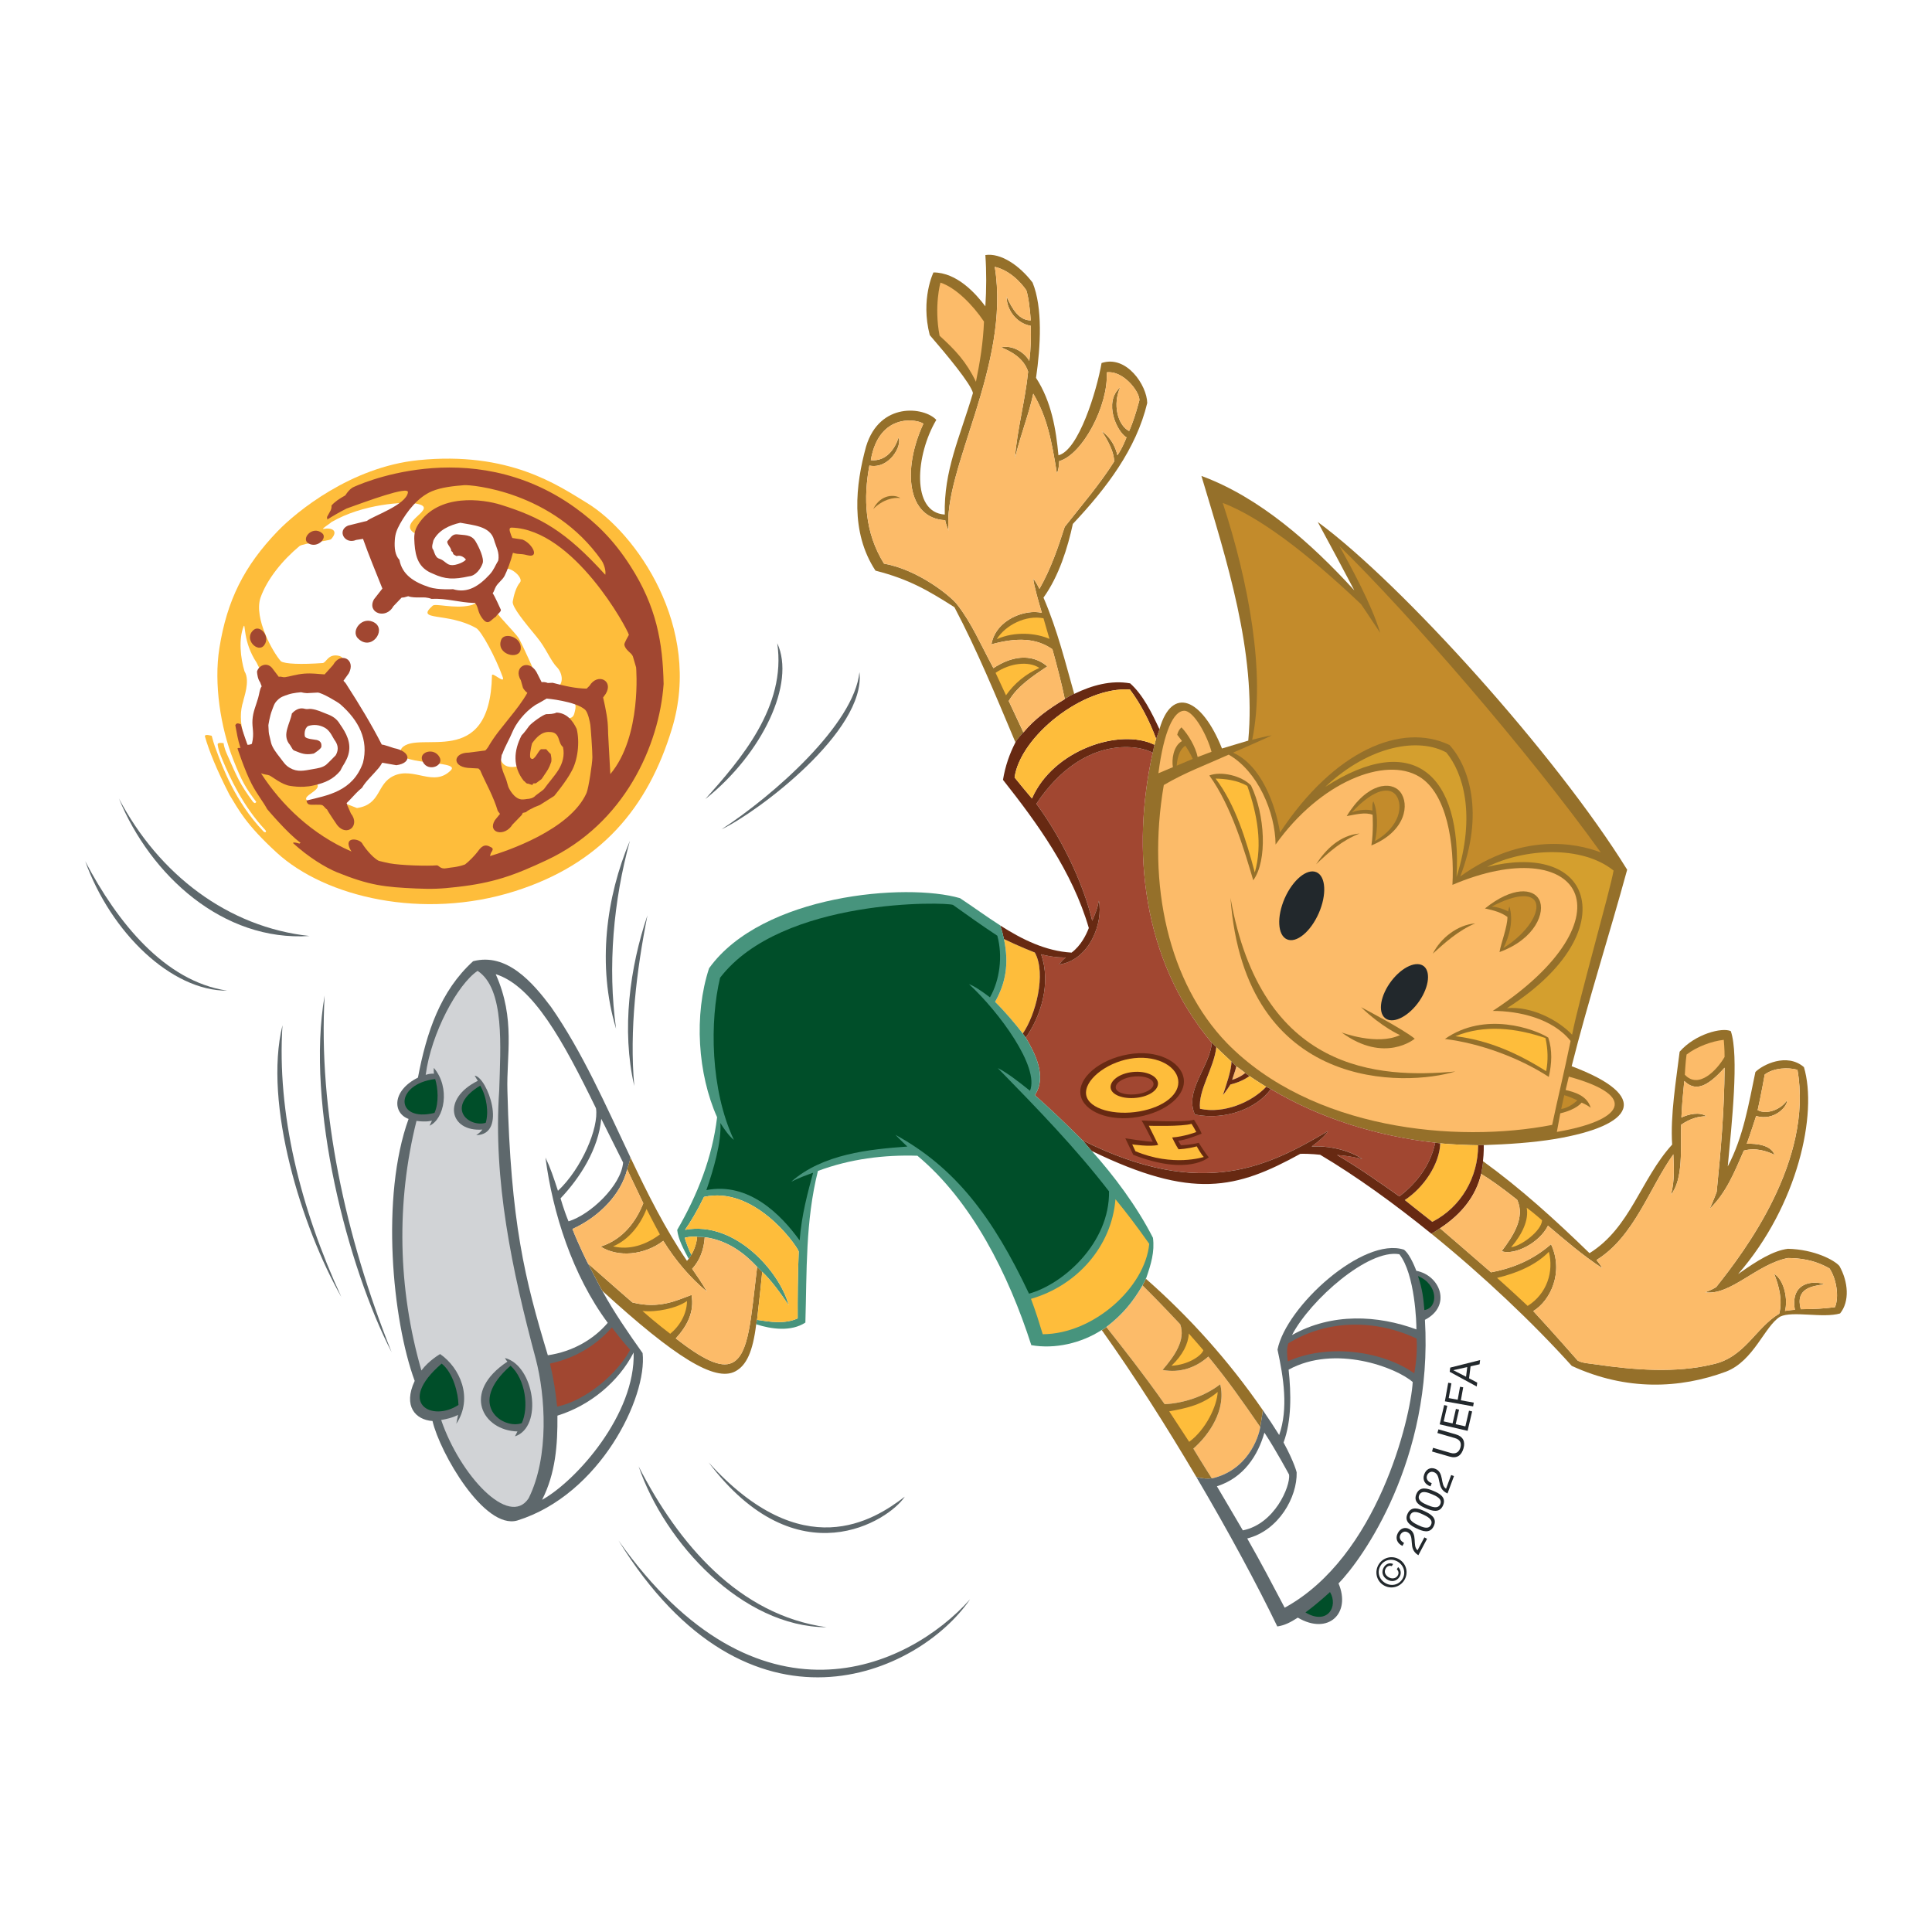 <?xml version="1.0" encoding="utf-8"?>
<!-- Generator: Adobe Illustrator 13.0.0, SVG Export Plug-In . SVG Version: 6.00 Build 14948)  -->
<!DOCTYPE svg PUBLIC "-//W3C//DTD SVG 1.0//EN" "http://www.w3.org/TR/2001/REC-SVG-20010904/DTD/svg10.dtd">
<svg version="1.0" id="Layer_1" xmlns="http://www.w3.org/2000/svg" xmlns:xlink="http://www.w3.org/1999/xlink" x="0px" y="0px"
	 width="192.756px" height="192.756px" viewBox="0 0 192.756 192.756" enable-background="new 0 0 192.756 192.756"
	 xml:space="preserve">
<g>
	<polygon fill-rule="evenodd" clip-rule="evenodd" fill="#FFFFFF" points="0,0 192.756,0 192.756,192.756 0,192.756 0,0 	"/>
	<path fill-rule="evenodd" clip-rule="evenodd" fill="#95702A" d="M115.361,73.696l-0.02,0.002c0,0-0.078,0.273-0.158,0.613v-0.006
		l-0.184,0.8v0.007c-2.131,9.639-1.083,20.6,5.897,28.927v0.004l0.451,0.438v0.008v-0.008c0,0,0.968,0.942,1.504,1.429l0.009-0.003
		c0.188,0.215,0.482,0.493,0.482,0.493v0.014l0.007-0.021c0.492,0.334,0.888,0.664,0.888,0.664h-0.008
		c0.1,0.075,0.374,0.261,0.428,0.301v-0.003c0,0,0.867,0.595,1.672,1.075l0.455,0.225v0.006l0.005-0.004
		c5.01,2.994,10.716,4.707,16.401,5.353l0.505,0.06v0.01v-0.006c1.275,0.119,2.649,0.172,3.778,0.188l0.562-0.016
		c2.364-0.078,4.812-0.23,7.147-0.614c7.854-1.333,9.628-4.239,1.622-7.256c1.625-6.45,3.763-13.102,5.539-19.605
		c-7.055-11.403-22.493-28.538-30.87-34.692c1.324,2.427,2.501,4.662,3.646,6.818c-4.284-4.686-9.438-9.276-15.253-11.412
		c2.513,8.399,5.492,17.599,4.673,26.408c-0.937,0.281-1.558,0.458-2.623,0.784c-2-5.032-4.99-6.26-6.226-1.961l-0.002,0.026
		L115.361,73.696L115.361,73.696z"/>
	<path fill-rule="evenodd" clip-rule="evenodd" fill="#FEBD3B" d="M67.045,72.683c3.068-10.116-3.611-19.542-8.491-22.508
		c-2.866-1.739-7.741-5.179-16.821-4.264c-6.715,0.684-12.141,5.134-14.007,7.06c-3.384,3.508-5.083,6.941-5.838,11.692
		c-0.568,3.553,0.126,7.92,1.372,11.097c0.852,2.184,1.28,2.902,2.315,4.252c-0.16,0.133-0.075,0.171-0.313,0.019
		c-1.389-1.889-1.589-2.48-2.619-4.793c-0.334-0.759-0.325-1.069-0.334-1.092c0,0-0.515-0.094-0.589,0.078
		c-0.013,0.014-0.013,0.43,0.459,1.545c0.792,1.9,2.095,4.692,4.273,7.024c0.232,0.246-0.041,0.335-0.208,0.112
		c-2.791-2.925-4.097-6.514-4.607-7.899c-0.27-0.659-0.488-1.477-0.513-1.592c0,0-0.763-0.24-0.672,0.079
		c0.396,1.392,1.135,3.246,2.45,5.815c0.921,1.489,1.586,2.903,4.716,5.768c4.867,4.458,14.595,6.731,23.717,3.849
		C59.901,86.219,64.638,80.638,67.045,72.683L67.045,72.683z"/>
	<path fill-rule="evenodd" clip-rule="evenodd" fill="#FFFFFF" d="M51.877,58.114c-0.403,0.458-0.639,1.376-0.72,1.904
		c-0.086,0.533,1.19,2.071,2.4,3.538c0.945,1.142,1.347,2.337,2.022,3.025c0.533,0.556,0.836,1.83-0.376,2.214
		c-1.532,0.47-1.367-0.243-1.367-0.243l-0.508-1.519c0,0-1.097-2.481-1.525-3.272c-0.431-0.796-3.348-3.375-3.113-4.316
		c0.054-0.243,0.159-0.519,0.283-0.789c-0.5,0.546-1.01,0.949-1.343,1.368c-0.148,0.187-0.416,0.315-0.75,0.385
		c-1.569,0.346-3.44-0.237-3.712,0.021c-1.788,1.596,1.406,0.594,4.342,2.235c0.519,0.293,1.949,2.933,2.647,4.89
		c0.271,0.764-1.074-0.559-1.074-0.177c-0.187,9.549-7.345,5.387-8.999,7.256c-1.231,1.838,5.938,1.149,4.904,2.208
		c-1.706,1.74-3.682-0.366-5.697,0.559c-1.753,0.801-1.234,2.853-3.675,3.217c-0.994-0.36-2.6-1.237-4.785-0.642
		c-1.211-0.544,1.808-1.174,0.571-1.952c-0.39-0.283-4.043-0.449-4.384-0.73c-2.9-2.512-3.364-5.487-2.753-7.323
		c0.017-0.263,0.734-2.025,0.129-2.993c-0.4-1.305-0.602-3.216-0.081-4.501c0.188-0.375-0.083,1.574,1.296,3.647
		c0.338,0.814,1.386,2.168,1.603,1.77c0.062-0.087,3.049,0.418,4.791,0.086c0.825-0.16,1.673-0.311,1.999-0.886
		c0.183-0.314,0.721-1.52-0.273-1.679c-1.007-0.165-1.13,0.639-1.515,0.736c-2.161,0.155-3.796,0.1-4.191-0.179
		c-0.81-0.907-2.699-4.276-2.041-6.315c0.656-1.89,2.244-3.804,3.904-5.179c0.478-0.308,2.697-0.466,3.134-0.671
		c0.773-0.829,0.153-1.203-0.768-1.035c-0.158-0.038,0.66-0.513,0.803-0.676c3.131-1.826,7.29-2.071,8.49-1.845
		c2.366,0.438-1.822,1.765-0.302,2.868c1.375,0.88,3.647-3.527,8.215-1.031c1.444,0.783,1.221,2.541,0.831,4.116
		c-0.068,0.31-0.171,0.595-0.284,0.854c0.113-0.113,0.222-0.206,0.323-0.259C50.916,56.457,52.267,57.664,51.877,58.114
		L51.877,58.114z M49.89,75.248c0,0,0.089-1.252,0.35-1.834c0.257-0.576,1.693-2.544,2.112-3.114
		c0.421-0.571,1.536-1.071,1.536-1.071s2.236,0.086,2.92,0.496c0.689,0.413,0.721,0.631,0.486,1.482
		c-0.192,0.656-0.818,0.413-1.211,0.283c-0.356-0.127-0.414,0.047-2.195,1.024c-1.79,0.987-1.55,1.412-1.966,2.56
		c-0.422,1.152,0,1.365-0.516,1.432C49.761,76.716,49.89,75.248,49.89,75.248L49.89,75.248z"/>
	<path fill-rule="evenodd" clip-rule="evenodd" fill="#A14731" d="M34.591,50.731c-0.666,0.334-1.312,0.709-1.943,1.104
		c0.036-0.119-0.06-0.182-0.003-0.289c0.16-0.276,0.267-0.469,0.35-0.634c0.066-0.17,0.1-0.301,0.074-0.464
		c0.29-0.359,0.789-0.693,1.34-1l0.046-0.03c0.43-0.677,0.798-0.813,0.798-0.813s11.548-5.559,22.127,2.045
		c2.077,1.498,3.836,3.199,5.508,5.811c2.6,4.041,3.234,7.61,3.321,11.781c-0.433,6.108-3.886,13.938-11.681,17.58
		c-3.267,1.532-5.323,2.269-8.958,2.675c-1.576,0.183-2.484,0.22-4.07,0.148c-3.141-0.142-4.64-0.304-7.893-1.623
		c-1.167-0.481-2.864-1.527-4.361-2.897c0,0-0.085-0.174,0.63,0.041l0.109-0.083c-1.29-0.924-3.333-3.359-3.333-3.359
		c-0.389-0.731-1.02-1.491-1.541-2.505c-0.687-1.324-1.415-3.543-1.415-3.543c0.088-0.104,0.295-0.042,0.295-0.042
		c-0.298-0.98-0.34-1.381-0.515-2.286c0.111-0.177,0.175-0.231,0.539-0.102c0.151,0.576,0.421,1.353,0.67,2.058
		c0.107,0.016,0.255-0.003,0.447-0.093c0.267-1.093,0-1.567,0.057-2.387c0.056-0.822,0.323-1.347,0.569-2.195
		c0.13-0.45,0.145-0.877,0.349-1.153l-0.155-0.409c-0.221-0.29-0.295-0.785-0.311-1.06c0.158-0.596,0.954-0.99,1.496-0.373
		l0.674,0.89c0.313-0.053,0.318,0.069,0.647,0.034c0.334-0.032,1.152-0.295,1.903-0.35c0.795-0.06,1.352,0.04,2.026,0.076
		l0.841-0.932c0.752-1.378,2.314-0.558,1.573,0.822l-0.534,0.746c0.133,0.129,0.255,0.271,0.352,0.451
		c1.24,1.923,2.426,3.88,3.474,5.92c0.106-0.037,1.213,0.35,1.213,0.35c1.673,0.31,1.833,1.487,0.236,1.705l-1.408-0.25
		c-0.092,0.171-0.21,0.341-0.333,0.505l-0.434,0.489l-0.447,0.486c-0.308,0.332-0.589,0.651-0.801,1.021
		c-0.214,0.17-0.402,0.347-0.608,0.558l-0.608,0.647c-0.136,0.146-0.194,0.188-0.325,0.326c0.07,0.062,0.048,0.232,0.115,0.312
		l0.316,0.72c0.966,1.216-0.398,2.375-1.372,1.158c0,0-0.963-1.413-1.001-1.553c-0.141-0.066-0.304-0.329-0.449-0.417
		c-0.261-0.142-1.085,0.01-1.363-0.097c-0.175-0.06-0.23-0.248-0.239-0.383c2.067-0.517,4.602-0.878,5.629-3.764
		c0.575-2.284-0.406-4.214-2.256-5.836c-0.243-0.218-1.846-1.162-2.262-1.171l-1.07,0.058c-0.202-0.011-0.42-0.04-0.59-0.091
		c0,0-0.782,0.059-1.243,0.215c-0.474,0.161-0.791,0.241-1.133,0.603c-0.316,0.31-0.363,0.584-0.522,0.986
		c-0.225,0.556-0.362,1.489-0.362,1.489c0.022,0.595,0.039,0.84,0.112,1.074l0.162,0.691c0.122,0.469,0.49,0.959,0.915,1.499
		c0.33,0.414,0.479,0.715,0.947,0.988c0.764,0.45,1.413,0.284,2.297,0.127c0.529-0.092,0.939-0.146,1.318-0.425
		c0.18-0.145,0.97-0.962,0.97-0.962c0.359-0.621,0.178-1.127-0.14-1.549c-0.142-0.202-0.409-0.881-0.917-1.178
		c-0.573-0.327-1.159-0.36-1.686-0.189c-0.397,0.203-0.392,0.875-0.33,1.046c0.074,0.255,1.021,0.307,1.183,0.35
		c0.296,0.082,0.492,0.234,0.458,0.635c0.052,0.224-0.757,0.717-0.757,0.717c-0.646,0.128-1.048,0.068-1.639-0.177
		c-0.194-0.091-0.375-0.098-0.478-0.262c-0.231-0.382-0.285-0.476-0.37-0.562c-0.324-0.477-0.303-0.954-0.167-1.458
		c0.136-0.53,0.375-1.019,0.465-1.531c0.332-0.375,0.756-0.584,1.18-0.499c0.429,0.123,0.465,0,0.757,0.04
		c0.64,0.083,1.035,0.308,1.568,0.507c0.532,0.191,0.99,0.478,1.294,1.012c0.617,0.878,1.175,1.863,0.833,3.052
		c-0.095,0.328-0.215,0.546-0.356,0.805l-0.24,0.397c-0.079,0.139-0.142,0.261-0.206,0.401c-0.689,0.823-1.473,1.191-2.625,1.448
		c-0.378,0.088-0.604,0.119-1,0.14c-0.538,0.021-0.91-0.017-1.369-0.084c-0.856-0.124-1.777-0.918-2.079-1.048
		c-0.194-0.08-0.491-0.071-0.834-0.208c2.063,3.191,5.109,6.11,9.031,7.802c-0.141-0.2-0.253-0.429-0.293-0.677
		c-0.11-0.787,1.113-0.558,1.361-0.127c0.12,0.24,0.941,1.369,1.645,1.732c0.351,0.091,0.704,0.171,1.064,0.246
		c1.136,0.215,3.825,0.288,4.723,0.205c0.232-0.016,0.335,0.425,1.003,0.284c0.366-0.08,1.002-0.071,1.819-0.371
		c0.402-0.303,0.958-0.886,1.206-1.206c0.278-0.37,0.589-0.859,1.164-0.623c0.403,0.185,0.518,0.232,0.237,0.642
		c-0.067,0.118-0.081,0.25-0.116,0.351c1.639-0.487,7.994-2.608,9.633-6.296c0.201-0.472,0.577-2.924,0.583-3.553
		c0.007-0.617-0.162-2.927-0.202-3.237c-0.048-0.326-0.237-1.272-0.537-1.53c-0.955-0.844-3.821-1.101-3.821-1.101l-0.435,0.255
		c0,0-0.572,0.332-0.685,0.382c-1.135,0.742-1.963,1.897-2.281,2.659c-0.309,0.757-0.739,1.443-1.014,2.206
		c-0.12,0.148-0.077,0.256-0.112,0.418c-0.172,0.881,0.394,1.827,0.509,2.234l0.174,0.601c0.051,0.194,0.586,1.246,1.331,1.31
		c0.209,0.02,0.538-0.042,0.538-0.042c0.29-0.01,0.645-0.088,0.877-0.352c0.647-0.487,0.76-0.557,0.845-0.659
		c0.44-0.626,1.005-1.229,1.418-1.88c0.412-0.667,0.649-1.436,0.463-2.295c-0.114-0.086-0.221-0.243-0.276-0.388
		c-0.072-0.156-0.108-0.318-0.164-0.468c-0.124-0.331-0.312-0.645-0.893-0.645c-0.797-0.051-1.333,0.549-1.754,1.136
		c-0.096,0.375-0.333,1.426-0.096,1.506c0.327,0.306,0.732-0.835,1.006-0.925h0.506c0.327,0.402,0.449,0.479,0.449,0.479
		c0.053,0.286,0.096,0.528,0.053,0.777c-0.242,0.701-0.371,0.835-0.694,1.321c-0.097,0.161-0.277,0.406-0.277,0.406l-0.551,0.411
		c-0.166,0.06-0.292-0.084-0.352,0.182l-0.45-0.142c-0.188,0.03-0.259-0.198-0.414-0.269c-1.123-1.417-1.017-3.007-0.225-4.54
		c0.145-0.146,0.272-0.3,0.399-0.462l0.368-0.495c0.261-0.312,1.396-1.137,1.706-1.166c0,0,0.314,0.003,0.514-0.025
		c0.197-0.034,0.327-0.043,0.498-0.131c0.997,0.037,1.612,0.773,2.014,1.63c0.323,1.326,0.112,3.126-0.523,4.241
		c-0.514,0.995-1.722,2.447-1.722,2.447s-1.317,0.829-1.433,0.906l-0.546,0.219c-0.268,0.16-0.603,0.264-0.824,0.484
		c-0.099,0.034-0.208,0.057-0.327,0.082c-0.032,0.067-0.068,0.137-0.11,0.214l-0.662,0.684l-0.255,0.26
		c-0.79,1.291-2.551,0.848-1.755-0.438l0.507-0.619c-0.069-0.1-0.147-0.2-0.225-0.298c-0.207-0.709-0.495-1.371-0.804-2.039
		c-0.308-0.661-0.668-1.347-0.951-2.021l-0.171-0.173l-1.066-0.062c-1.604-0.157-1.443-1.522,0.092-1.522l1.658-0.214l0.068-0.065
		c0.107-0.131,0.224-0.265,0.3-0.426c0.283-0.479,0.604-0.937,0.95-1.389c0.348-0.45,0.717-0.902,1.073-1.351
		c0.66-0.817,1.302-1.632,1.803-2.517c-0.161-0.125-0.312-0.288-0.434-0.492l-0.211-0.751c-0.814-1.347,0.743-2.199,1.549-0.853
		l0.522,1.029c0.189-0.028,0.398-0.009,0.615,0.082l0.48-0.021c1.294,0.343,2.289,0.563,3.395,0.584l0.284-0.281
		c0.807-1.32,2.424-0.532,1.624,0.795l-0.266,0.372c0,0,0.371,1.518,0.454,2.511c0.04,0.424,0.047,1.095,0.047,1.095l0.22,4.035
		c3.17-3.775,2.573-10.646,2.573-10.646l-0.327-1.109c-0.147-0.372-0.752-0.599-0.847-1.163c-0.029-0.143,0.419-0.907,0.453-0.975
		c-0.138-0.589-5.484-10.515-11.7-10.7c-0.306-0.008-0.185,0.35-0.144,0.478l0.131,0.385c0.037,0.032,0.062,0.092,0.076,0.172
		l1.021,0.158c0.999,0.396,1.756,1.895,0.485,1.559c-0.814-0.205-0.689-0.026-1.438-0.234c-0.212,0.836-0.591,1.816-0.825,2.282
		c-0.223,0.435-0.646,0.681-0.884,1.108c-0.142,0.264-0.142,0.396-0.312,0.654c0.128,0.094,0.794,1.584,0.794,1.584
		c0.139,0.212-0.323,0.46-0.466,0.731c-0.562,0.354-0.771,0.988-1.393,0.134c-0.474-0.658-0.318-1.034-0.702-1.505l-0.1,0.011
		c-0.729-0.019-1.404-0.141-2.088-0.245c-0.698-0.109-1.386-0.2-2.153-0.162c-0.217-0.084-0.399-0.112-0.605-0.139
		c-0.19-0.01-0.397-0.008-0.583-0.002c-0.19,0-0.379,0-0.566-0.014c-0.185-0.013-0.391-0.043-0.564-0.109l-0.409,0.116l-0.25,0.026
		l-0.824,0.859c-0.737,1.362-2.683,0.663-1.931-0.695l0.838-1.07c-0.656-1.65-1.337-3.271-1.933-4.957l-0.686,0.106
		c-1.129,0.49-1.941-0.931-0.815-1.43l1.892-0.47c0.564-0.469,3.915-1.586,4.091-2.846C40.803,48.433,36.47,50.06,34.591,50.731
		L34.591,50.731z M49.962,50.36c3.969,1.242,6.442,2.588,10.425,6.983c0.084-0.345-0.096-1.03-0.37-1.427
		c-4.853-6.933-13.067-7.563-13.698-7.511c-1.05,0.083-2.275,0.205-3.24,0.612c-1.371,0.582-2.453,1.972-3.166,3.242
		c-0.321,0.595-0.483,0.974-0.525,1.649c-0.051,0.775,0.025,1.492,0.461,1.945c0.277,1.499,1.469,2.235,2.99,2.734
		c0.872,0.284,2.358,0.195,2.358,0.195c1.475,0.456,2.637-0.354,3.664-1.472c0.424-0.469,0.531-0.864,0.846-1.374
		c0.162-0.824-0.237-1.411-0.421-2.091c-0.39-1.377-2.117-1.442-3.363-1.69c-1.056,0.234-2.17,0.727-2.681,1.762
		c-0.049,0.279-0.208,0.608-0.061,0.887c0.089-0.026,0.167,0.672,0.509,0.874c0.101,0.065,0.186,0.067,0.295,0.124
		c0.386,0.176,0.554,0.478,0.92,0.559c0.621,0.142,1.68-0.44,1.559-0.571C46,55.283,45.56,55.484,45.56,55.484
		c-0.642-0.308-0.12-0.19-0.547-0.524c0.068-0.256-0.515-0.742-0.365-0.974c0.28-0.299,0.455-0.69,0.912-0.678
		c0.724,0.097,1.455-0.01,1.877,0.686c0.352,0.58,0.892,1.735,0.713,2.214c-0.188,0.539-0.691,1.242-1.338,1.289
		c-1.55,0.339-2.38,0.319-3.631-0.264c-1.401-0.547-1.726-1.63-1.824-2.978c-0.058-0.753-0.052-1.271,0.359-1.917
		C43.753,49.144,48.253,49.823,49.962,50.36L49.962,50.36z M30.813,54.238c-0.869-0.445,0.365-1.863,1.329-1.041
		C32.695,53.663,31.716,54.704,30.813,54.238L30.813,54.238z M37.398,62.142c1.165,0.756-0.374,2.875-1.691,1.542
		C34.958,62.925,36.17,61.362,37.398,62.142L37.398,62.142z M43.852,75.543c0.506,0.942-1.381,1.588-1.751,0.234
		C41.88,75.005,43.317,74.564,43.852,75.543L43.852,75.543z M26.36,64.372c-0.632,0.847-2.129-0.643-1.036-1.539
		C25.938,62.331,27.018,63.484,26.36,64.372L26.36,64.372z M51.952,64.761c-0.136,1.154-2.502,0.528-1.953-0.919
		C50.303,63.023,52.089,63.55,51.952,64.761L51.952,64.761z"/>
	<path fill-rule="evenodd" clip-rule="evenodd" fill="#FEBD3B" d="M147.475,114.261c-1.129-0.016-2.503-0.068-3.778-0.188
		c-0.074,2.065-1.644,4.417-3.541,5.654c0,0,1.294,1.044,2.746,2.175C145.809,120.415,147.48,117.427,147.475,114.261
		L147.475,114.261z"/>
	<path fill-rule="evenodd" clip-rule="evenodd" fill="#A14731" d="M126.79,108.657c-1.32,1.854-4.403,3.165-7.568,2.542
		c-1.099-2.353,1.513-4.824,1.676-7.16c-6.98-8.327-8.028-19.288-5.897-28.927c-0.95-0.646-6.798-2.121-11.604,5.081
		c2.406,3.262,4.618,7.691,5.577,11.675c0.325-0.766,0.51-1.197,0.659-2.001c0.452,2.149-0.892,5.915-3.964,6.363
		c0,0,0.225-0.351,0.65-0.706c0,0-1.049,0.063-2.449-0.317c1.025,2.895-0.034,6.21-1.532,8.315c0.883,1.487,2.166,3.888,0.907,5.739
		c1.611,1.433,2.961,2.721,4.756,4.505c12.104,6.057,18.686,2.487,24.489-0.916c-0.208,0.368-0.7,0.854-1.621,1.539
		c1.53-0.104,3.652,0.29,5.045,1.242c0,0-1.259-0.322-2.51-0.394c2.146,1.252,4.146,2.668,6.216,4.124
		c1.851-1.423,3.127-3.24,3.572-5.354C137.506,113.364,131.8,111.651,126.79,108.657L126.79,108.657z"/>
	<path fill-rule="evenodd" clip-rule="evenodd" fill="#FEBD3B" d="M122.859,105.917c-0.54-0.488-1.511-1.436-1.511-1.436
		c-0.229,2.105-1.827,4.273-1.623,6.142c2.394,0.526,5.16-0.662,6.604-2.192c-0.805-0.48-1.672-1.075-1.672-1.075
		s-0.712,0.566-1.895,0.842c0,0-0.561,0.873-0.751,1.039C122.26,108.496,122.883,106.722,122.859,105.917L122.859,105.917z"/>
	<path fill-rule="evenodd" clip-rule="evenodd" fill="#FCBB69" d="M123.351,106.394c0,0-0.139,0.532-0.422,1.337
		c0.739-0.19,1.31-0.673,1.31-0.673S123.843,106.728,123.351,106.394L123.351,106.394z"/>
	<path fill-rule="evenodd" clip-rule="evenodd" fill="#FCBB69" d="M110.382,132.399c1.868,2.371,3.65,4.62,5.818,7.697
		c1.86-0.096,3.947-0.759,5.541-1.985c0.621,2.515-1.085,5.025-2.681,6.419c0,0,1.158,1.902,1.851,2.973
		c3.508-0.808,4.636-3.978,4.826-5.133c-1.748-2.528-3.26-4.7-5.184-7.026c-1.218,1.091-2.815,1.67-4.563,1.335
		c1.144-1.327,2.338-2.971,1.761-4.555c0,0-2.215-2.37-3.76-3.885C113.044,129.901,111.972,131.181,110.382,132.399L110.382,132.399
		z"/>
	<path fill-rule="evenodd" clip-rule="evenodd" fill="#FEBD3B" d="M99.28,99.959c0.968,0.952,2.105,2.3,2.759,3.161
		c1.269-1.811,2.386-5.972,1.205-8.085c0,0-1.595-0.619-3.078-1.345C100.688,96.162,100.345,98.043,99.28,99.959L99.28,99.959z"/>
	<path fill-rule="evenodd" clip-rule="evenodd" fill="#A14731" d="M113.209,107.397c-1.075,0.084-1.884,0.586-1.893,1.07
		c-0.027,0.484,0.832,0.805,1.912,0.719c1.066-0.087,1.843-0.535,1.857-1.023C115.094,107.676,114.279,107.307,113.209,107.397
		L113.209,107.397z"/>
	<path fill-rule="evenodd" clip-rule="evenodd" fill="#5E686C" d="M85.747,67.057c-0.528,5.211-8.568,12.298-13.758,15.683
		C75.533,81.075,86.434,72.928,85.747,67.057L85.747,67.057z"/>
	<path fill-rule="evenodd" clip-rule="evenodd" fill="#5E686C" d="M77.545,64.173c0.937,6.317-3.648,11.598-7.177,15.553
		C76.082,75.182,79.402,68.154,77.545,64.173L77.545,64.173z"/>
	<path fill-rule="evenodd" clip-rule="evenodd" fill="#5E686C" d="M61.466,102.64c-0.859-6.194-0.257-12.813,1.377-18.747
		C60.477,89.477,59.557,96.329,61.466,102.64L61.466,102.64z"/>
	<path fill-rule="evenodd" clip-rule="evenodd" fill="#5E686C" d="M96.787,159.558c-6.216,6.972-21.215,13.726-35.075-5.856
		C74.717,174.786,91.698,167.027,96.787,159.558L96.787,159.558z"/>
	<path fill-rule="evenodd" clip-rule="evenodd" fill="#5E686C" d="M64.597,91.321c-1.757,5.162-2.608,11.421-1.316,17.027
		C62.785,102.763,63.496,96.869,64.597,91.321L64.597,91.321z"/>
	<path fill-rule="evenodd" clip-rule="evenodd" fill="#5E686C" d="M90.268,149.324c-3.089,2.376-10.198,6.924-19.574-3.425
		C79.558,157.654,88.726,151.692,90.268,149.324L90.268,149.324z"/>
	<path fill-rule="evenodd" clip-rule="evenodd" fill="#5E686C" d="M82.47,162.35c-8.785-1.23-14.782-8.316-18.756-16.05
		C66.332,153.96,74.079,162.326,82.47,162.35L82.47,162.35z"/>
	<path fill-rule="evenodd" clip-rule="evenodd" fill="#5E686C" d="M30.878,93.385c-8.133-0.878-15.016-6.125-19.016-13.72
		C15.014,87.34,22.241,93.954,30.878,93.385L30.878,93.385z"/>
	<path fill-rule="evenodd" clip-rule="evenodd" fill="#5E686C" d="M32.39,99.32c-1.917,11.002,2.333,27.161,6.683,35.593
		C34.455,123.403,31.736,110.783,32.39,99.32L32.39,99.32z"/>
	<path fill-rule="evenodd" clip-rule="evenodd" fill="#5E686C" d="M28.183,102.288c-1.926,7.864,1.938,20.189,5.874,27.117
		C29.937,120.467,27.618,111.04,28.183,102.288L28.183,102.288z"/>
	<path fill-rule="evenodd" clip-rule="evenodd" fill="#5E686C" d="M22.664,98.838c-6.237-0.931-10.957-6.809-14.16-12.91
		C11.083,93.085,17.122,98.87,22.664,98.838L22.664,98.838z"/>
	<path fill-rule="evenodd" clip-rule="evenodd" fill="#5E686C" d="M133.544,157.977c2.402-2.431,9.441-12.381,8.622-26.299
		c2.7-1.388,1.541-4.435-0.862-4.89c0,0-0.554-1.574-1.225-2.105c-4.064-1.34-11.771,5.666-12.621,9.968
		c0.604,2.803,1.092,5.871,0.165,8.521c-0.527-0.845-1.072-1.667-1.63-2.478c-0.054,0.49-0.199,1.294-0.256,1.666l-0.006,0.002
		l0.006,0.009c-0.19,1.155-1.318,4.325-4.826,5.133l-0.014-0.02c-0.355,0.071-0.896,0.042-1.544-0.135
		c3.266,5.536,6.128,10.863,8.084,14.923c0.736-0.11,1.314-0.408,2.046-0.88C132.524,163.181,134.818,160.949,133.544,157.977
		L133.544,157.977z"/>
	<path fill-rule="evenodd" clip-rule="evenodd" fill="#5E686C" d="M58.673,126.073l-0.012-0.01c0,0-0.953-1.896-1.549-3.447
		c2.754-1.248,4.877-3.545,5.459-5.949v0.006v-0.006c0.128-0.434,0.23-0.65,0.332-1.187c-2.462-5.188-4.792-10.518-7.924-15.013
		c-1.831-2.442-4.416-5.445-7.776-4.566c-3.26,2.957-4.65,7.093-5.504,11.611c-2.625,1.315-2.514,3.555-0.934,4.124
		c-2.803,7.719-1.627,20.065,0.609,26.136c-1.188,2.532,0.09,3.889,1.778,4.003c0.731,3.152,5.161,10.872,8.461,9.925
		c8.278-2.584,12.984-12.324,12.5-16.703c-1.411-1.979-2.857-4.085-3.99-6.157l-0.003-0.011
		C59.814,128.351,58.954,126.59,58.673,126.073L58.673,126.073z"/>
	<path fill-rule="evenodd" clip-rule="evenodd" fill="#672912" d="M119.222,111.199c3.165,0.618,6.237-0.683,7.563-2.538v-0.006
		l-0.455-0.225c-1.444,1.531-4.211,2.719-6.604,2.192c-0.204-1.863,1.387-4.029,1.623-6.134v-0.008l-0.451-0.438
		C120.734,106.381,118.123,108.847,119.222,111.199L119.222,111.199z"/>
	<path fill-rule="evenodd" clip-rule="evenodd" fill="#672912" d="M122.013,109.236c0.19-0.166,0.751-1.039,0.751-1.039
		c1.171-0.271,1.879-0.826,1.895-0.839c-0.054-0.04-0.328-0.226-0.428-0.301c-0.006,0.01-0.565,0.482-1.302,0.673
		c0.254-0.728,0.402-1.231,0.415-1.317v-0.012c0,0-0.294-0.279-0.482-0.494l-0.009,0.003l0.007,0.007
		C122.883,106.722,122.26,108.496,122.013,109.236L122.013,109.236z"/>
	<path fill-rule="evenodd" clip-rule="evenodd" fill="#95702A" d="M100.639,69.939c0.868-1.488,2.369-2.454,3.85-3.456
		c-1.644-1.395-3.688-0.952-5.374,0.179c-1.345-2.5-2.162-4.474-3.609-6.337c-0.717-0.917-3.937-3.488-7.31-4.093
		c-1.948-3.125-2.059-6.563-1.458-9.781c1.964,0.385,3.29-1.961,2.912-2.793c-0.377,1.152-1.248,2.406-2.771,2.252
		c0.824-4.823,4.728-4.069,5.246-3.633c-2.137,4.619-1.609,9.441,2.182,9.626c0.021,0.307,0.332,1.051,0.332,1.051
		c-0.608-6.184,6.214-16.469,4.608-26.334c1.955,0.463,3.151,2.348,3.151,2.348c0.214,0.643,0.364,1.917,0.443,3.001
		c-1.117-0.013-1.8-1-2.415-2.38c0.008,1.419,1.081,2.702,2.407,2.913c0.04,1.145,0.012,2.348-0.141,3.512
		c-0.455-0.849-1.672-1.626-2.81-1.356c0.865,0.348,2.244,1.011,2.693,2.423c-0.282,2.858-1.114,5.862-1.32,8.654
		c0.596-2.458,1.383-4.352,1.833-6.456c1.396,2.34,1.827,4.694,2.356,7.921c0.155-0.224,0.215-0.763,0.232-1.191
		c2.322-0.656,4.921-5.558,4.743-8.859c1.577-0.217,3.246,1.824,3.262,2.767c0,0-0.497,1.939-1.029,3.09
		c-1.163-0.605-1.659-2.694-0.885-4.366c-1.722,1.496-0.316,4.46,0.625,5c0,0-0.431,1.13-0.913,1.781
		c-0.379-1.706-1.562-2.399-1.562-2.399s1.237,1.718,1.242,3.022c-1.431,2.272-3.246,4.375-4.935,6.521
		c-0.648,2.04-1.397,4.228-2.521,6.187c-0.184-0.376-0.439-0.846-0.611-0.989c0.047,0.602,0.517,2.245,0.853,3.381
		c-1.575-0.396-4.57,0.605-5.034,3.138c2.563-0.697,4.456-0.634,6.085,0.493c0.497,1.8,0.895,3.324,1.237,4.955
		c0.325-0.199,0.655-0.401,0.937-0.517c-0.846-2.979-1.67-6.37-3.062-9.589c1.551-2.16,2.424-5.009,2.929-7.353
		c3.376-3.592,6.321-7.469,7.422-12.065c-0.031-1.76-2.066-4.824-4.557-3.988c-0.479,2.786-2.301,8.73-4.303,9.204
		c-0.236-2.539-0.685-5.349-2.235-7.724c0.461-3.146,0.675-7.01-0.344-9.507c-1.342-1.757-3.209-2.975-4.711-2.746
		c0.118,1.673,0.107,3.405,0,5.116c-0.955-1.279-2.846-3.381-5.178-3.381c0,0-1.305,2.643-0.37,6.253
		c1.719,1.987,4.082,4.835,4.311,5.774c-1.348,4.547-2.913,7.711-2.813,12.13c-3.377-0.207-2.904-5.984-0.844-9.446
		c-1.203-1.31-5.655-1.831-7.009,2.661c-1.041,3.791-1.597,8.532,0.942,12.381c3.377,0.86,5.28,2,7.874,3.646
		c2.289,4.351,4.094,8.751,6.085,13.479c0.146-0.297,0.689-0.883,0.793-0.995C101.624,72.036,101.126,70.966,100.639,69.939
		L100.639,69.939z"/>
	<path fill-rule="evenodd" clip-rule="evenodd" fill="#95702A" d="M156.816,136.275c5.455,2.518,10.81,2.27,15.38,0.576
		c2.789-1.066,3.855-4.547,5.413-5.493c1.244-0.597,4.278,0.183,5.975-0.315c0.979-1.198,0.818-3.174-0.069-4.741
		c-0.497-0.575-2.482-1.646-5.132-1.71c-1.457,0.187-3.018,1.141-4.974,2.527c5.987-6.875,7.947-16.042,6.57-20.65
		c-1.706-1.472-4.141-0.231-4.843,0.487c-0.66,3.133-1.191,6.459-2.757,9.416c0.388-4.186,1.143-11.065,0.303-13.497
		c-0.868-0.398-3.559,0.281-5.104,2.054c-0.35,2.856-0.941,6.363-0.747,9.266c-3.152,3.468-4.144,8.271-8.243,10.834
		c-3.495-3.394-6.918-6.492-10.614-9.168c-0.018,0.263-0.155,1.088-0.197,1.262c0.945,0.577,1.975,1.302,3.583,2.571
		c0.855,1.77-0.438,3.681-1.544,5.142c1.297,0.427,3.766-0.818,4.626-2.548c1.632,1.376,3.4,2.923,5.412,4.234
		c-0.147-0.27-0.39-0.601-0.57-0.811c3.771-2.329,5.278-7.206,7.667-10.543c0.04,1.204,0.159,2.607-0.241,4.022
		c1.263-1.554,0.95-4.728,1.021-6.981c0.951-0.637,1.755-0.84,2.527-0.84c-0.694-0.459-1.755-0.221-2.503,0.126
		c0.058-1.273,0.136-2.161,0.287-3.646c1.101,1.09,2.293,0.613,4.021-1.326c-0.029,4.296-0.378,8.299-0.79,12.398
		c0,0-0.293,0.8-0.69,1.672c1.644-1.591,2.456-3.631,3.399-5.797c1.195-0.328,2.323,0.062,3.067,0.42
		c-0.373-0.99-1.789-1.126-2.774-1.109c0.306-0.799,0.934-2.763,0.934-2.763c1.848,0.545,3.179-1.021,3.078-1.562
		c-0.575,0.885-1.996,1.474-2.924,0.977c0.337-1.5,0.704-3.554,0.704-3.554c0.921-0.68,2.317-0.728,3.265-0.475
		c1.595,9.055-5.273,18.13-8.114,21.69c-0.367,0.239-1.081,0.513-1.081,0.513c2.523,0.347,5.134-2.816,8.244-3.42
		c1.096,0.01,2.546,0.129,4.148,1.037c0.707,1.045,0.973,2.861,0.548,3.866c-1.122,0.146-2.064,0.195-3.415,0.204
		c-0.578-2.142,1.22-2.312,2.345-2.485c-0.815-0.356-3.44-0.389-2.93,2.546c0,0-0.409,0.019-0.988,0.108
		c0.292-1.031-0.008-3.014-1.079-3.703c0.498,1.253,0.843,2.646,0.507,3.979c-2.374,1.414-3.425,4.36-6.619,5.049
		c-3.697,0.905-7.89,0.569-11.71,0.009c-0.605-0.091-1.298-0.116-1.777-0.373c0,0-2.401-2.748-4.434-4.942
		c1.717-1.054,3.065-3.879,1.771-6.669c-1.769,1.518-3.647,2.352-5.99,2.801c-2.199-1.899-3.886-3.38-5.084-4.396l0.057-0.032
		l-0.057,0.029c-0.174,0.127-0.533,0.349-0.863,0.547C147.976,127.276,152.95,131.983,156.816,136.275L156.816,136.275z"/>
	<path fill-rule="evenodd" clip-rule="evenodd" fill="#95702A" d="M113.986,128.239l-0.009,0.022l0.014-0.022
		c1.545,1.515,3.76,3.885,3.76,3.885c0.577,1.584-0.617,3.228-1.761,4.555c1.748,0.335,3.346-0.244,4.563-1.335
		c1.921,2.324,3.43,4.484,5.178,7.018l0.006-0.002c0.057-0.372,0.202-1.176,0.256-1.666c-3.408-4.943-7.344-9.31-11.658-13.104
		l0.013-0.04l-0.02,0.005C114.308,127.637,114.107,128.008,113.986,128.239L113.986,128.239z"/>
	<path fill-rule="evenodd" clip-rule="evenodd" fill="#95702A" d="M120.897,147.483c-0.697-1.073-1.837-2.953-1.837-2.953
		c1.596-1.394,3.302-3.904,2.681-6.419c-1.594,1.227-3.681,1.89-5.541,1.985c-2.168-3.077-3.95-5.326-5.818-7.697l0.014-0.015
		l-0.004,0.008c-0.126,0.117-0.278,0.217-0.466,0.316c3.225,4.523,6.493,9.67,9.428,14.64
		C120.001,147.525,120.542,147.555,120.897,147.483L120.897,147.483z"/>
	<path fill-rule="evenodd" clip-rule="evenodd" fill="#95702A" d="M75.533,131.684c0.261-2.356,0.353-3.062,0.516-4.783v-0.006
		c-0.096-0.098-0.393-0.381-0.502-0.499h-0.007c-0.629,5.139-0.785,8.755-2.494,9.568c-1.167,0.561-2.985-0.38-5.622-2.427
		c1.147-1.261,1.872-2.66,1.569-4.341c-1.404,0.508-3.203,1.446-5.9,0.749c0,0-2.381-2.062-4.419-3.872
		c0.281,0.517,1.142,2.277,1.447,2.756l0.003,0.011l-0.021-0.045c7.268,6.643,11.227,9.085,13.243,8.033
		c1.133-0.588,1.771-1.99,2.1-4.704l0.009,0.006v-0.006L75.533,131.684L75.533,131.684z"/>
	<path fill-rule="evenodd" clip-rule="evenodd" fill="#95702A" d="M62.571,116.673c0.029,0.066,0.996,2.091,1.61,3.375
		c-0.7,1.771-1.997,3.608-4.261,4.323c1.736,1.102,4.362,0.87,6.254-0.572c1.215,1.945,2.651,3.66,4.357,5.07
		c-0.443-0.811-1.134-1.771-1.476-2.279c1.065-1.165,1.212-2.532,1.253-3.152c-0.234-0.034-0.653-0.034-0.76-0.042
		c0,0.068-0.035,0.863-0.568,1.791l-0.009,0.005c-0.055,0.092-0.221,0.314-0.267,0.396v0.008c0,0-0.054,0.085-0.164,0.198
		c-2.146-3.142-3.928-6.688-5.64-10.313c-0.101,0.536-0.203,0.753-0.332,1.187V116.673L62.571,116.673z"/>
	<path fill-rule="evenodd" clip-rule="evenodd" fill="#672912" d="M100.172,93.73l-0.006-0.04c1.483,0.727,3.078,1.345,3.078,1.345
		c1.181,2.113,0.063,6.274-1.205,8.085l-0.004-0.007l0.004,0.015c0.179,0.231,0.307,0.405,0.307,0.405v0.004l-0.009-0.014
		c1.498-2.105,2.558-5.421,1.532-8.315c1.4,0.38,2.449,0.317,2.449,0.317c-0.426,0.354-0.65,0.706-0.65,0.706
		c3.072-0.448,4.416-4.214,3.964-6.363c-0.149,0.804-0.334,1.235-0.659,2.001c-0.959-3.984-3.171-8.413-5.577-11.675
		c4.805-7.196,10.643-5.729,11.604-5.083v-0.005l0.184-0.8c-3.441-1.698-10.12,0.507-12.226,5.36
		c-0.696-0.835-1.068-1.26-1.734-2.098c0.562-4.07,6.805-9.099,11.51-8.772c1.077,1.446,1.948,3.127,2.608,4.902l0.02-0.002
		l0.328-0.955l0.002-0.026l-0.012,0.04c-0.784-1.675-1.649-3.44-2.926-4.578c-1.89-0.333-3.794,0.184-5.582,1.052v-0.017
		c-0.281,0.116-0.611,0.318-0.937,0.517v0.021c-1.627,0.976-3.019,1.978-4.127,3.32l-0.007-0.008
		c-0.104,0.111-0.646,0.698-0.793,0.995v0.015c-0.589,1.148-1.011,2.349-1.24,3.732c3.403,4.306,6.917,9.129,8.564,14.785
		c-0.276,0.7-0.783,1.749-1.72,2.453c-2.615-0.154-4.942-1.32-7.125-2.71c0.215,0.616,0.29,0.962,0.373,1.364L100.172,93.73
		L100.172,93.73z"/>
	<path fill-rule="evenodd" clip-rule="evenodd" fill="#672912" d="M129.734,115.118c1.011-0.026,1.979,0.093,1.979,0.093
		c3.57,2.117,7.38,4.866,11.095,7.877c0.33-0.198,0.689-0.42,0.863-0.547l0.057-0.029c2.127-1.41,3.547-3.216,4.048-5.398v0.009
		c0.042-0.174,0.18-0.999,0.197-1.262l-0.018-0.004c0.102-0.824,0.08-1.611,0.08-1.611l-0.562,0.016
		c0.003,3.166-1.666,6.154-4.573,7.642c-1.452-1.131-2.746-2.175-2.746-2.175c1.892-1.23,3.467-3.585,3.541-5.648v-0.01l-0.505-0.06
		c-0.445,2.118-1.722,3.931-3.572,5.354c-2.069-1.456-4.069-2.872-6.216-4.124c1.251,0.071,2.51,0.394,2.51,0.394
		c-1.393-0.952-3.515-1.347-5.045-1.242c0.921-0.685,1.413-1.171,1.621-1.539c-5.804,3.403-12.385,6.973-24.486,0.916
		c0.235,0.247,0.715,0.853,0.921,1.063C118.972,119.709,123.344,118.635,129.734,115.118L129.734,115.118z"/>
	<path fill-rule="evenodd" clip-rule="evenodd" fill="#47947D" d="M70.746,96.601c-1.536,4.675-1.126,10.563,0.799,14.867
		c-0.476,3.997-1.938,7.723-3.981,11.242c0.102,0.946,0.667,1.977,1.143,2.878c0.046-0.082,0.212-0.305,0.267-0.396l0.009-0.005
		c-0.178-0.3-0.366-0.791-0.499-1.17l-0.003-0.004c-0.043-0.124-0.081-0.233-0.104-0.322c-0.031-0.088-0.054-0.159-0.054-0.177
		l-0.013-0.017c0.691-0.188,1.24-0.102,1.24-0.102c0.107,0.008,0.526,0.008,0.76,0.042c2.324,0.301,4.016,1.654,5.228,2.958h0.007
		c0.109,0.118,0.406,0.401,0.502,0.499v0.006v-0.006c0.86,0.789,1.855,2.158,2.635,3.326c-0.817-3.216-5.281-8.458-10.337-7.518
		c0.554-0.795,1.159-1.792,1.895-3.288c4.93-1.115,9.088,4.584,9.447,5.438c-0.093,2.522-0.113,4.583-0.103,6.681
		c-1.275,0.596-2.796,0.347-4.053,0.149l-0.08,0.44v0.006c1.53,0.49,3.478,0.755,4.902-0.174c0.153-5.148-0.002-10.111,1.252-15.127
		c3.212-1.204,6.614-1.623,9.925-1.519c5.405,4.5,9.085,11.804,11.365,18.9c2.37,0.41,4.972-0.191,7.02-1.511l0.009,0.009
		c0.188-0.1,0.34-0.199,0.466-0.316l0.004-0.008c1.576-1.204,2.633-2.479,3.582-4.123l0.009-0.022
		c0.121-0.231,0.321-0.603,0.342-0.686l0.02-0.005c0.486-1.401,0.869-2.65,0.684-4.049c-1.606-3.156-3.942-6.258-6.107-8.669
		c-0.206-0.211-0.686-0.816-0.921-1.063H108c-1.795-1.784-3.145-3.072-4.756-4.505c1.251-1.848-0.014-4.236-0.898-5.726v-0.004
		c0,0-0.128-0.174-0.307-0.405l-0.004-0.015c-0.65-0.857-1.787-2.206-2.755-3.154c1.063-1.902,1.398-3.776,0.892-6.229l-0.011-0.035
		c-0.083-0.402-0.158-0.748-0.373-1.364c-1.38-0.885-2.707-1.858-4.006-2.716C90.443,88.05,76.048,89.229,70.746,96.601
		L70.746,96.601z"/>
	<path fill-rule="evenodd" clip-rule="evenodd" fill="#22282C" d="M137.559,156.072c0.436-0.691,1.347-0.929,2.062-0.481
		c0.731,0.459,0.913,1.382,0.479,2.074c-0.437,0.696-1.35,0.938-2.08,0.48C137.305,157.696,137.123,156.771,137.559,156.072
		L137.559,156.072z M139.913,157.548c0.367-0.587,0.185-1.337-0.437-1.726c-0.604-0.378-1.361-0.219-1.73,0.369
		c-0.373,0.593-0.185,1.344,0.42,1.723C138.786,158.305,139.54,158.144,139.913,157.548L139.913,157.548z M139.495,156.351
		c0.286,0.277,0.334,0.652,0.139,0.966c-0.286,0.459-0.806,0.546-1.25,0.265c-0.451-0.281-0.601-0.763-0.31-1.228
		c0.203-0.323,0.545-0.478,0.917-0.314l-0.134,0.213c-0.215-0.081-0.453-0.009-0.594,0.215c-0.21,0.337-0.068,0.677,0.258,0.882
		c0.319,0.197,0.722,0.173,0.925-0.149c0.141-0.225,0.094-0.475-0.087-0.632L139.495,156.351L139.495,156.351z"/>
	<path fill-rule="evenodd" clip-rule="evenodd" fill="#22282C" d="M139.923,154.235c-0.523-0.246-0.742-0.748-0.462-1.278
		c0.233-0.439,0.672-0.652,1.14-0.405c0.442,0.234,0.508,0.651,0.539,1.065c0.024,0.416,0.009,0.831,0.288,1.055l0.683-1.288
		l0.267,0.14l-0.869,1.642c-0.569-0.364-0.622-0.779-0.654-1.249c-0.037-0.563-0.08-0.863-0.426-1.046
		c-0.273-0.146-0.568-0.021-0.71,0.245c-0.187,0.351,0.058,0.669,0.364,0.817L139.923,154.235L139.923,154.235z"/>
	<path fill-rule="evenodd" clip-rule="evenodd" fill="#22282C" d="M140.438,151.016c0.381-0.804,1.145-0.503,1.712-0.233
		c0.564,0.27,1.279,0.671,0.897,1.475s-1.145,0.503-1.71,0.234C140.77,152.221,140.055,151.819,140.438,151.016L140.438,151.016z
		 M142.774,152.127c0.25-0.524-0.399-0.838-0.783-1.02c-0.381-0.182-1.032-0.487-1.283,0.038c-0.249,0.524,0.4,0.837,0.779,1.019
		C141.873,152.345,142.526,152.652,142.774,152.127L142.774,152.127z"/>
	<path fill-rule="evenodd" clip-rule="evenodd" fill="#22282C" d="M141.314,149.059c0.348-0.82,1.121-0.553,1.701-0.309
		c0.577,0.243,1.309,0.615,0.961,1.434c-0.347,0.819-1.122,0.553-1.698,0.308C141.7,150.247,140.969,149.878,141.314,149.059
		L141.314,149.059z M143.7,150.065c0.227-0.534-0.437-0.819-0.828-0.984c-0.388-0.164-1.055-0.441-1.28,0.095
		c-0.227,0.535,0.437,0.819,0.824,0.983C142.808,150.324,143.474,150.601,143.7,150.065L143.7,150.065z"/>
	<path fill-rule="evenodd" clip-rule="evenodd" fill="#22282C" d="M142.724,148.293c-0.551-0.176-0.835-0.644-0.625-1.207
		c0.172-0.468,0.581-0.733,1.076-0.549c0.471,0.173,0.59,0.577,0.673,0.983c0.079,0.411,0.118,0.823,0.425,1.009l0.509-1.366
		l0.282,0.105l-0.646,1.739c-0.612-0.288-0.719-0.691-0.813-1.153c-0.109-0.554-0.189-0.844-0.558-0.982
		c-0.289-0.106-0.567,0.056-0.672,0.337c-0.139,0.371,0.144,0.658,0.468,0.765L142.724,148.293L142.724,148.293z"/>
	<path fill-rule="evenodd" clip-rule="evenodd" fill="#22282C" d="M145.269,143.115c0.693,0.2,0.944,0.704,0.744,1.388
		c-0.204,0.709-0.653,1.034-1.384,0.822l-1.756-0.51l0.104-0.366l1.757,0.51c0.484,0.141,0.831-0.059,0.972-0.544
		c0.134-0.463-0.058-0.794-0.542-0.935l-1.755-0.509l0.104-0.365L145.269,143.115L145.269,143.115z"/>
	<polygon fill-rule="evenodd" clip-rule="evenodd" fill="#22282C" points="143.638,142.107 144.085,140.183 144.396,140.255 
		144.036,141.811 144.922,142.014 145.258,140.566 145.571,140.639 145.236,142.088 146.2,142.31 146.563,140.746 146.874,140.817 
		146.426,142.755 143.638,142.107 	"/>
	<polygon fill-rule="evenodd" clip-rule="evenodd" fill="#22282C" points="144.156,139.808 144.49,137.957 144.806,138.014 
		144.54,139.488 145.434,139.651 145.669,138.357 145.984,138.414 145.751,139.708 147.04,139.941 146.973,140.315 144.156,139.808 
			"/>
	<path fill-rule="evenodd" clip-rule="evenodd" fill="#22282C" d="M144.637,136.864l0.054-0.418l2.979-0.75l-0.053,0.418
		l-0.896,0.201l-0.151,1.201l0.814,0.427l-0.05,0.39L144.637,136.864L144.637,136.864z M146.267,137.357l0.121-0.963l-1.384,0.307
		v0.008L146.267,137.357L146.267,137.357z"/>
	<path fill-rule="evenodd" clip-rule="evenodd" fill="#D1D3D6" d="M53.459,135.603c-2.38-8.876-4.272-17.839-3.652-26.811
		c0.124-4.284,0.579-10.147-2.157-11.928c-1.988,1.329-4.625,6.185-5.179,10.374c0.546-0.17,0.82-0.11,0.82-0.11
		c-0.036-0.413-0.003-0.581-0.003-0.581c1.679,1.973,1.037,5.123-0.436,5.764c0,0,0.139-0.249,0.246-0.507
		c0,0-0.502,0.172-1.545,0.029c-2.03,8.11-1.868,16.712,0.491,24.902c0.729-0.989,1.866-1.641,1.866-1.641
		c1.968,1.351,3.333,4.365,1.617,6.954c0.09-0.476,0.173-0.89,0.173-0.89s-0.448,0.304-1.684,0.515
		c1.882,5.514,6.777,10.784,8.726,7.811C54.824,145.296,54.407,139.225,53.459,135.603L53.459,135.603z"/>
	<path fill-rule="evenodd" clip-rule="evenodd" fill="#004E29" d="M43.416,107.656c-4.084,0.491-4.037,4.355-0.067,3.379
		C43.811,110.008,43.69,108.519,43.416,107.656L43.416,107.656z"/>
	<path fill-rule="evenodd" clip-rule="evenodd" fill="#004E29" d="M44.065,136.047c-4.604,3.967-0.934,5.867,1.676,4.123
		C45.727,139.089,45.24,136.975,44.065,136.047L44.065,136.047z"/>
	<path fill-rule="evenodd" clip-rule="evenodd" fill="#5E686C" d="M47.355,107.318c0,0,0.221,0.357,0.316,0.518
		c-3.637,1.784-2.805,5.11,0.457,4.86c-0.124,0.182-0.313,0.36-0.615,0.558C50.667,113.205,48.622,107.45,47.355,107.318
		L47.355,107.318z"/>
	<path fill-rule="evenodd" clip-rule="evenodd" fill="#5E686C" d="M50.384,135.489c0,0,0.057,0.162,0.241,0.362
		c-4.625,3.063-2.464,6.875,1.001,6.965c-0.126,0.251-0.248,0.49-0.248,0.49C54.228,142.355,53.298,136.246,50.384,135.489
		L50.384,135.489z"/>
	<path fill-rule="evenodd" clip-rule="evenodd" fill="#004E29" d="M47.91,108.313c-3.549,2.156-1.169,4.198,0.549,3.713
		C48.768,111.025,48.581,109.456,47.91,108.313L47.91,108.313z"/>
	<path fill-rule="evenodd" clip-rule="evenodd" fill="#004E29" d="M50.938,136.258c-4.458,3.901-0.721,6.401,1.118,5.729
		C52.775,140.453,52.445,137.621,50.938,136.258L50.938,136.258z"/>
	<path fill-rule="evenodd" clip-rule="evenodd" fill="#FFFFFF" d="M56.72,121.853c2.174-0.656,5.248-3.567,5.448-5.864
		c-0.933-1.862-2.18-4.365-2.18-4.365c-0.284,2.999-2.081,5.84-4.061,7.935C55.928,119.558,56.255,120.729,56.72,121.853
		L56.72,121.853z"/>
	<path fill-rule="evenodd" clip-rule="evenodd" fill="#FFFFFF" d="M55.667,118.807c2.365-2.21,4.101-6.31,3.795-8.235
		c-3.266-6.705-6.272-12.203-10.004-13.378c2,4.465,1.056,8.142,1.167,11.648c0.332,13.146,1.722,18.734,4.033,26.371
		c2.444-0.348,4.585-1.585,5.976-3.236c-3.515-4.733-5.495-10.965-6.213-16.488C54.916,116.516,55.211,117.415,55.667,118.807
		L55.667,118.807z"/>
	<path fill-rule="evenodd" clip-rule="evenodd" fill="#FFFFFF" d="M55.615,141.238c0.025,2.932-0.186,5.76-1.531,8.4
		c3.466-1.936,9.326-8.57,9.134-14.696C61.719,137.855,58.883,140.227,55.615,141.238L55.615,141.238z"/>
	<path fill-rule="evenodd" clip-rule="evenodd" fill="#A14731" d="M54.868,136.041c0.391,1.61,0.582,2.976,0.717,4.298
		c2.961-0.627,6.079-3.389,7.285-5.669c0,0-0.817-0.894-1.825-2.23C59.469,134.241,57.362,135.521,54.868,136.041L54.868,136.041z"
		/>
	<path fill-rule="evenodd" clip-rule="evenodd" fill="#FCBB69" d="M70.311,123.438c-0.041,0.615-0.188,1.987-1.253,3.152
		c0.341,0.508,1.032,1.469,1.476,2.279c-1.707-1.41-3.143-3.125-4.357-5.07c-1.892,1.442-4.519,1.674-6.254,0.572
		c2.264-0.715,3.561-2.553,4.261-4.323c-0.63-1.298-1.61-3.381-1.61-3.381c-0.582,2.404-2.705,4.701-5.459,5.949
		c0.596,1.552,1.549,3.447,1.549,3.447c2.05,1.81,4.431,3.882,4.431,3.882c2.697,0.697,4.496-0.241,5.9-0.749
		c0.303,1.681-0.422,3.08-1.569,4.341c2.636,2.047,4.454,2.987,5.622,2.427c1.709-0.813,1.865-4.43,2.494-9.568
		C74.326,125.092,72.635,123.738,70.311,123.438L70.311,123.438z"/>
	<path fill-rule="evenodd" clip-rule="evenodd" fill="#FEBD3B" d="M61.167,124.351c1.66,0.397,3.288-0.16,4.671-1.192
		c-0.532-0.963-1.335-2.538-1.335-2.538C63.933,122.102,62.809,123.663,61.167,124.351L61.167,124.351z"/>
	<path fill-rule="evenodd" clip-rule="evenodd" fill="#FEBD3B" d="M64.097,130.79c1.299,1.171,2.77,2.283,2.77,2.283
		c0.981-0.808,1.66-2.005,1.677-3.27C67.505,130.532,65.459,130.954,64.097,130.79L64.097,130.79z"/>
	<path fill-rule="evenodd" clip-rule="evenodd" fill="#FEBD3B" d="M70.241,119.415c-0.736,1.496-1.341,2.493-1.895,3.288
		c5.056-0.94,9.52,4.302,10.337,7.518c-0.779-1.168-1.775-2.537-2.635-3.326c-0.163,1.727-0.255,2.43-0.516,4.789
		c1.257,0.197,2.777,0.446,4.053-0.149c-0.01-2.098,0.01-4.158,0.103-6.681C79.33,123.999,75.171,118.3,70.241,119.415
		L70.241,119.415z"/>
	<path fill-rule="evenodd" clip-rule="evenodd" fill="#FEBD3B" d="M68.311,123.497c0,0,0.352,1.155,0.672,1.689
		c0.556-0.969,0.568-1.791,0.568-1.791S69.001,123.309,68.311,123.497L68.311,123.497z"/>
	<path fill-rule="evenodd" clip-rule="evenodd" fill="#FEBD3B" d="M102.862,129.585c0.48,1.275,0.818,2.371,1.171,3.532
		c5.07-0.025,10.207-4.66,10.627-9.017c-1.334-1.888-2.287-3.131-3.371-4.453C110.915,124.38,107.42,128.278,102.862,129.585
		L102.862,129.585z"/>
	<path fill-rule="evenodd" clip-rule="evenodd" fill="#FEBD3B" d="M120.057,134.712c0,0-0.931-1.098-1.451-1.668
		c-0.043,1.011-0.595,2.14-1.73,3.218C118.51,136.179,119.88,135.276,120.057,134.712L120.057,134.712z"/>
	<path fill-rule="evenodd" clip-rule="evenodd" fill="#FEBD3B" d="M116.653,140.81c0,0,1.218,1.86,1.991,3.042
		c1.652-1.203,2.789-3.59,2.844-4.975C119.963,140.159,118.467,140.479,116.653,140.81L116.653,140.81z"/>
	<path fill-rule="evenodd" clip-rule="evenodd" fill="#004E29" d="M141.473,127.312c0.443,1.322,0.543,2.216,0.636,3.392
		C143.505,130.508,143.527,128.156,141.473,127.312L141.473,127.312z"/>
	<path fill-rule="evenodd" clip-rule="evenodd" fill="#A14731" d="M141.104,137.02c0.186-1.027,0.312-2.373,0.227-3.471
		c-4.058-1.913-8.841-1.942-12.789,0.471c-0.179,0.453-0.153,1.117-0.058,1.806C132.31,134.077,137.788,134.684,141.104,137.02
		L141.104,137.02z"/>
	<path fill-rule="evenodd" clip-rule="evenodd" fill="#FFFFFF" d="M129.368,146.899c0.067,2.452-1.779,5.802-4.932,6.593
		c1.394,2.447,2.437,4.44,3.737,6.909c9.27-5.064,12.559-18.897,12.775-22.514c-1.647-1.453-7.74-3.773-12.382-1.237
		c0.254,2.4,0.308,5.076-0.505,7.268C129.149,145.92,129.368,146.899,129.368,146.899L129.368,146.899z"/>
	<path fill-rule="evenodd" clip-rule="evenodd" fill="#FFFFFF" d="M121.41,148.287c1.044,1.758,1.498,2.549,2.588,4.398
		c3.177-0.633,4.754-4.396,4.616-5.559c0,0-1.27-2.374-2.463-4.193C125.512,145.188,124.098,147.437,121.41,148.287L121.41,148.287z
		"/>
	<path fill-rule="evenodd" clip-rule="evenodd" fill="#004E29" d="M132.694,158.837c0,0-1.134,1.065-2.449,2.037
		C132.426,162.183,133.556,160.285,132.694,158.837L132.694,158.837z"/>
	<path fill-rule="evenodd" clip-rule="evenodd" fill="#FFFFFF" d="M141.314,132.636c0.016-0.527-0.126-5.511-1.701-7.501
		c-3.099-0.548-8.878,4.556-10.709,8.062C132.902,130.954,137.481,131.219,141.314,132.636L141.314,132.636z"/>
	<path fill-rule="evenodd" clip-rule="evenodd" fill="#004E29" d="M99.55,106.564c0.847,0.408,2.065,1.336,3.211,2.263
		c0.971-2.371-3.09-7.876-6.082-10.639c0.503,0.174,1.375,0.771,2.09,1.317c0.976-1.712,1.293-4.111,0.735-6.148
		c-1.729-1.141-2.882-1.977-4.419-3.071c-0.573-0.297-17.084-0.746-23.24,7.26c-1.042,4.32-0.981,11.158,1.373,16.178
		c-0.445-0.331-1.002-1.117-1.347-1.682c0.13,1.854-0.673,4.625-1.395,6.695c4.229-0.827,7.469,2.459,9.305,5.024
		c0.188-2.553,0.835-4.875,1.343-6.759c-0.739,0.272-1.245,0.443-2.179,0.896c3.136-2.762,7.76-3.236,11.583-3.505
		c-0.556-0.516-1.185-1.166-1.185-1.166c5.949,3.25,9.701,8.188,13.321,15.842c3.417-0.948,8.058-5.054,7.985-10.206
		C107.224,114.432,103.568,110.695,99.55,106.564L99.55,106.564z"/>
	<path fill-rule="evenodd" clip-rule="evenodd" fill="#FEBD3B" d="M115.184,74.311c0.08-0.34,0.158-0.613,0.158-0.613
		c-0.66-1.775-1.531-3.453-2.608-4.902c-4.705-0.327-10.948,4.702-11.51,8.772c0.666,0.838,1.038,1.262,1.734,2.098
		C105.063,74.805,111.742,72.606,115.184,74.311L115.184,74.311z"/>
	<path fill-rule="evenodd" clip-rule="evenodd" fill="#672912" d="M117.829,114.261c-0.186-0.262-0.276-0.453-0.276-0.453
		c0.688-0.031,2.331-0.7,2.331-0.7c-0.103-0.367-0.759-1.393-0.759-1.393c-0.899,0.307-5.232,0.075-5.232,0.075
		c0.287,0.437,1.117,2.119,1.117,2.119c-0.499,0.017-2.737-0.34-2.737-0.34l0.792,1.646c5.503,2.138,7.533,0.243,7.533,0.243
		c-0.32-0.348-1.003-1.443-1.003-1.443C118.803,114.238,117.829,114.261,117.829,114.261L117.829,114.261z"/>
	<path fill-rule="evenodd" clip-rule="evenodd" fill="#FEBD3B" d="M116.944,113.488c1.205-0.086,2.409-0.543,2.409-0.543
		c-0.258-0.495-0.477-0.822-0.477-0.822c-0.909,0.292-4.262,0.194-4.262,0.194c0.456,0.88,0.939,1.908,0.939,1.908
		c-0.772,0.22-2.591-0.051-2.591-0.051l0.321,0.684c3.765,1.585,6.819,0.573,6.819,0.573c-0.237-0.217-0.704-1.059-0.704-1.059
		c-0.961,0.267-1.818,0.29-1.818,0.29C117.313,114.268,116.944,113.488,116.944,113.488L116.944,113.488z"/>
	<path fill-rule="evenodd" clip-rule="evenodd" fill="#672912" d="M118.09,107.56c-0.295-1.665-2.671-2.882-5.543-2.363
		c-2.868,0.503-5.038,2.365-4.739,4.04c0.298,1.668,2.867,2.711,5.742,2.2C116.419,110.921,118.39,109.232,118.09,107.56
		L118.09,107.56z M113.229,109.187c-1.08,0.086-1.939-0.234-1.912-0.719c0.009-0.484,0.817-0.986,1.893-1.07
		c1.07-0.091,1.885,0.278,1.877,0.766C115.071,108.651,114.295,109.1,113.229,109.187L113.229,109.187z"/>
	<path fill-rule="evenodd" clip-rule="evenodd" fill="#FEBD3B" d="M117.545,107.722c0.217,1.43-1.408,2.73-3.854,3.162
		c-2.437,0.436-5.064-0.213-5.321-1.633c-0.25-1.423,1.896-3.181,4.337-3.615C115.149,105.196,117.313,106.228,117.545,107.722
		L117.545,107.722z M112.991,106.956c-1.333,0.147-2.256,0.872-2.185,1.574c0.083,0.702,1.226,1.146,2.564,1
		c1.333-0.143,2.228-0.805,2.163-1.498C115.446,107.328,114.328,106.813,112.991,106.956L112.991,106.956z"/>
	<path fill-rule="evenodd" clip-rule="evenodd" fill="#FCBB69" d="M98.913,64.281c0.464-2.533,3.459-3.534,5.034-3.138
		c-0.336-1.137-0.806-2.78-0.853-3.381c0.172,0.143,0.428,0.613,0.611,0.989c1.123-1.958,1.872-4.146,2.521-6.187
		c1.688-2.146,3.504-4.25,4.935-6.521c-0.005-1.305-1.242-3.022-1.242-3.022s1.183,0.693,1.562,2.399
		c0.482-0.651,0.913-1.781,0.913-1.781c-0.941-0.54-2.347-3.503-0.625-5c-0.774,1.671-0.278,3.76,0.885,4.366
		c0.532-1.151,1.029-3.09,1.029-3.09c-0.016-0.943-1.685-2.984-3.262-2.767c0.178,3.302-2.421,8.204-4.743,8.859
		c-0.018,0.429-0.077,0.967-0.232,1.191c-0.529-3.227-0.96-5.582-2.356-7.921c-0.45,2.104-1.237,3.998-1.833,6.456
		c0.206-2.792,1.038-5.796,1.32-8.654c-0.449-1.412-1.828-2.076-2.693-2.423c1.138-0.27,2.354,0.508,2.81,1.356
		c0.152-1.164,0.181-2.367,0.141-3.512c-1.326-0.211-2.399-1.494-2.407-2.913c0.615,1.38,1.298,2.367,2.415,2.38
		c-0.079-1.085-0.229-2.359-0.443-3.001c0,0-1.196-1.885-3.151-2.348c1.606,9.865-5.216,20.15-4.608,26.334
		c0,0-0.312-0.744-0.332-1.051c-3.791-0.185-4.318-5.007-2.182-9.626c-0.518-0.436-4.422-1.189-5.246,3.633
		c1.522,0.154,2.394-1.1,2.771-2.252c0.377,0.832-0.948,3.178-2.912,2.793c-0.601,3.218-0.49,6.657,1.458,9.781
		c3.374,0.605,6.593,3.176,7.31,4.093c1.447,1.864,2.264,3.838,3.609,6.337c1.686-1.13,3.73-1.573,5.374-0.179
		c-1.48,1.002-2.981,1.968-3.85,3.456c0.487,1.033,0.985,2.097,1.47,3.13c1.108-1.342,2.5-2.344,4.127-3.32
		c-0.343-1.645-0.74-3.174-1.237-4.976C103.369,63.647,101.477,63.584,98.913,64.281L98.913,64.281z"/>
	<path fill-rule="evenodd" clip-rule="evenodd" fill="#FCBB69" d="M93.828,28.197c0,0-0.65,2.328-0.086,5.299
		c1.588,1.449,2.667,2.59,3.628,4.593c0.4-1.958,0.72-3.888,0.803-6.007C97.039,30.396,95.34,28.688,93.828,28.197L93.828,28.197z"
		/>
	<path fill-rule="evenodd" clip-rule="evenodd" fill="#FEBD3B" d="M99.449,63.77c1.828-0.816,3.953-0.605,5.256-0.027
		c0,0-0.423-1.464-0.596-2.056C102.372,61.334,100.31,62.364,99.449,63.77L99.449,63.77z"/>
	<path fill-rule="evenodd" clip-rule="evenodd" fill="#FEBD3B" d="M99.329,67.127c0.348,0.744,0.696,1.494,1.04,2.242
		c0.809-1.157,1.949-2.12,3.329-2.728C102.635,65.922,100.738,66.154,99.329,67.127L99.329,67.127z"/>
	<path fill-rule="evenodd" clip-rule="evenodd" fill="#D49F2E" d="M148.369,86.494c4.826-1.2,8.053-0.052,9.119,2.267
		c1.314,2.872-0.463,7.575-7.133,11.823c2.416-0.221,5.12,1.187,6.494,2.65c0.695-3.595,3.798-14.382,4.138-16.379
		C157.832,84.313,152.1,84.62,148.369,86.494L148.369,86.494z"/>
	<path fill-rule="evenodd" clip-rule="evenodd" fill="#C38B2B" d="M127.708,83.057c5.422-8.203,12.153-11.009,16.907-8.729
		c1.941,2.12,3.503,6.827,1.075,13.117c6.188-4.453,11.58-3.327,14.021-2.399c-7.384-10.262-19.061-23.697-26.067-30.557
		c1.146,2.077,3.208,5.819,4.06,8.654c-1.182-1.799-1.914-2.864-1.914-2.864c-5.581-5.291-10.265-8.76-13.796-10.103
		c2.569,7.818,4.307,17.089,2.938,23.626c1.272-0.322,1.941-0.437,1.941-0.437c-0.395,0.235-3.195,1.432-3.849,1.727
		C125.814,76.338,127.249,80.229,127.708,83.057L127.708,83.057z"/>
	<path fill-rule="evenodd" clip-rule="evenodd" fill="#FCBB69" d="M122.401,104.059c8.435,8.637,22.867,10.035,32.457,8.173
		c0.567-2.717,1.173-5.119,1.84-8.375c-1.787-2.246-5.167-3.001-7.765-2.998c7.026-4.596,9.354-9.222,8.115-11.893
		c-1.212-2.622-5.866-3.357-12.138-0.683c0.216-4.079-0.541-9.115-3.308-10.793c-3.406-2.062-9.894,0.521-14.336,6.771
		c-0.038-3.239-1.768-7.295-4.678-8.97c-2.357,1.062-4.331,1.77-6.476,3.033C114.398,88.323,116.62,98.057,122.401,104.059
		L122.401,104.059z"/>
	<path fill-rule="evenodd" clip-rule="evenodd" fill="#FCBB69" d="M158.704,110.521c-0.479-0.363-0.911-0.508-0.911-0.508
		s-0.493,0.688-2.124,1.064l-0.341,1.854c6.436-1.097,8.388-3.534,1.193-5.517l-0.318,1.335
		C157.04,108.949,158.339,109.287,158.704,110.521L158.704,110.521z"/>
	<path fill-rule="evenodd" clip-rule="evenodd" fill="#D49F2E" d="M144.295,75.072c-2.691-1.473-7.558-0.805-12.077,3.437
		c8.774-5.659,13.66-1.285,13.102,8.98C147.292,81.25,145.946,77.069,144.295,75.072L144.295,75.072z"/>
	<path fill-rule="evenodd" clip-rule="evenodd" fill="#C38B2B" d="M156.065,109.268l-0.302,1.369
		c0.804-0.077,1.607-0.854,1.607-0.854S156.592,109.397,156.065,109.268L156.065,109.268z"/>
	<path fill-rule="evenodd" clip-rule="evenodd" fill="#FCBB69" d="M117.021,76.539c-0.131-0.717,0.021-2.101,0.907-2.603
		c-0.217-0.31-0.475-0.625-0.475-0.625c0.118-0.516,0.426-0.739,0.426-0.739c0.688,0.724,1.409,1.961,1.611,2.956
		c0.482-0.182,1.383-0.522,1.383-0.522c-0.397-1.537-1.754-4.132-2.75-4.094c-1.032,0.039-2.009,2.045-2.548,6.237L117.021,76.539
		L117.021,76.539z"/>
	<path fill-rule="evenodd" clip-rule="evenodd" fill="#C38B2B" d="M117.397,76.393l1.605-0.679
		c-0.209-0.487-0.525-0.987-0.744-1.316C117.811,74.701,117.489,75.289,117.397,76.393L117.397,76.393z"/>
	<path fill-rule="evenodd" clip-rule="evenodd" fill="#95702A" d="M147.187,92.125c-1.804,0.151-3.473,1.498-4.234,3.02
		C144.11,94.101,145.48,92.84,147.187,92.125L147.187,92.125z"/>
	<path fill-rule="evenodd" clip-rule="evenodd" fill="#95702A" d="M131.31,86.225c1.321-1.243,2.552-2.358,4.335-3.066
		C133.696,83.337,132.289,84.716,131.31,86.225L131.31,86.225z"/>
	<path fill-rule="evenodd" clip-rule="evenodd" fill="#95702A" d="M145.2,106.903c-7.661,0.696-19.346,0.093-22.434-17.327
		C124.195,109.08,140.344,108.395,145.2,106.903L145.2,106.903z"/>
	<path fill-rule="evenodd" clip-rule="evenodd" fill="#22282C" d="M131.347,87.022c-0.938-0.41-2.355,0.75-3.173,2.6
		c-0.807,1.85-0.71,3.683,0.226,4.095c0.939,0.415,2.357-0.752,3.172-2.603C132.385,89.267,132.281,87.432,131.347,87.022
		L131.347,87.022z"/>
	<path fill-rule="evenodd" clip-rule="evenodd" fill="#22282C" d="M138.17,101.559c0.717,0.624,2.174-0.021,3.256-1.433
		c1.08-1.416,1.37-3.073,0.66-3.701c-0.723-0.619-2.179,0.025-3.266,1.444C137.741,99.281,137.447,100.938,138.17,101.559
		L138.17,101.559z"/>
	<path fill-rule="evenodd" clip-rule="evenodd" fill="#95702A" d="M133.854,103.009c4.299,3.151,7.295,0.623,7.295,0.623
		c-1.124-0.945-5.358-3.146-5.358-3.146c2.135,2.036,3.883,2.783,3.883,2.783C137.403,104.347,133.854,103.009,133.854,103.009
		L133.854,103.009z"/>
	<path fill-rule="evenodd" clip-rule="evenodd" fill="#95702A" d="M124.816,78.369c-0.945-0.987-2.987-1.449-4.16-1.001
		c2.24,3.12,3.511,7.544,4.381,10.457C126.471,85.856,126.212,81.28,124.816,78.369L124.816,78.369z"/>
	<path fill-rule="evenodd" clip-rule="evenodd" fill="#FEBD3B" d="M124.445,78.417c-1.022-0.605-2.304-0.72-3.166-0.736
		c1.988,2.595,3.073,6.204,3.911,9.369C125.986,84.295,125.443,81.222,124.445,78.417L124.445,78.417z"/>
	<path fill-rule="evenodd" clip-rule="evenodd" fill="#95702A" d="M149.606,94.988c3.6-1.311,4.598-4.01,3.96-5.226
		c-0.596-1.148-2.663-1.327-5.409,0.874c0.935,0.201,1.646,0.409,2.243,0.851C150.387,92.532,149.763,94.054,149.606,94.988
		L149.606,94.988z"/>
	<path fill-rule="evenodd" clip-rule="evenodd" fill="#95702A" d="M136.945,81.29c0,0,0.101,1.696-0.121,3.06
		c3.438-1.412,3.833-4.141,2.873-5.344c-0.877-1.105-3.281-0.947-5.335,2.414C135.214,81.275,136.188,80.998,136.945,81.29
		L136.945,81.29z"/>
	<path fill-rule="evenodd" clip-rule="evenodd" fill="#C38B2B" d="M149.991,94.59c2.492-1.57,3.685-3.655,3.193-4.628
		c-0.39-0.762-1.821-0.842-4.352,0.484c0.895,0.071,1.639,0.489,1.639,0.489c0.039-0.26,0.117-0.503,0.117-0.503
		C151.016,91.801,150.612,93.392,149.991,94.59L149.991,94.59z"/>
	<path fill-rule="evenodd" clip-rule="evenodd" fill="#C38B2B" d="M136.927,80.87c-0.008-0.344-0.032-0.713,0.095-0.915
		c0.451,0.991,0.451,2.741,0.162,3.962c2.512-1.458,2.811-3.55,2.127-4.536c-0.594-0.872-2.164-0.795-4.432,1.664
		C135.536,80.778,136.466,80.727,136.927,80.87L136.927,80.87z"/>
	<path fill-rule="evenodd" clip-rule="evenodd" fill="#95702A" d="M154.471,103.523c-1.353-0.85-6.3-2.678-10.312,0.135
		c3.458,0.424,7.372,1.843,10.364,3.785C154.822,106.129,154.897,104.797,154.471,103.523L154.471,103.523z"/>
	<path fill-rule="evenodd" clip-rule="evenodd" fill="#FEBD3B" d="M154.19,103.566c-2.894-0.994-6.072-1.374-8.981-0.183
		c3.303,0.402,6.216,1.695,9.051,3.491C154.47,105.827,154.441,104.667,154.19,103.566L154.19,103.566z"/>
	<path fill-rule="evenodd" clip-rule="evenodd" fill="#FCBB69" d="M170.135,128.934c0,0,0.714-0.273,1.081-0.513
		c2.841-3.561,9.709-12.636,8.114-21.69c-0.947-0.253-2.344-0.205-3.265,0.475c0,0-0.367,2.054-0.704,3.554
		c0.928,0.497,2.349-0.092,2.924-0.977c0.101,0.54-1.23,2.106-3.078,1.562c0,0-0.628,1.964-0.934,2.763
		c0.985-0.017,2.401,0.119,2.774,1.109c-0.744-0.357-1.872-0.748-3.067-0.42c-0.943,2.166-1.756,4.206-3.399,5.797
		c0.397-0.872,0.69-1.672,0.69-1.672c0.412-4.1,0.761-8.103,0.79-12.398c-1.728,1.939-2.92,2.416-4.021,1.326
		c-0.151,1.485-0.229,2.373-0.287,3.646c0.748-0.347,1.809-0.585,2.503-0.126c-0.772,0-1.576,0.203-2.527,0.84
		c-0.07,2.254,0.242,5.428-1.021,6.981c0.4-1.415,0.281-2.818,0.241-4.022c-2.389,3.337-3.896,8.214-7.667,10.543
		c0.181,0.21,0.423,0.541,0.57,0.811c-2.012-1.312-3.78-2.858-5.412-4.234c-0.86,1.729-3.329,2.975-4.626,2.548
		c1.106-1.461,2.399-3.372,1.544-5.142c-1.608-1.272-2.638-1.994-3.583-2.58c-0.509,2.199-1.941,4.019-4.104,5.431
		c1.198,1.016,2.885,2.496,5.084,4.396c2.343-0.449,4.222-1.283,5.99-2.801c1.294,2.79-0.055,5.615-1.771,6.669
		c2.032,2.194,4.434,4.942,4.434,4.942c0.479,0.257,1.172,0.282,1.777,0.373c3.82,0.561,8.013,0.896,11.71-0.009
		c3.194-0.688,4.245-3.635,6.619-5.049c0.336-1.333-0.009-2.726-0.507-3.979c1.071,0.689,1.371,2.672,1.079,3.703
		c0.579-0.09,0.988-0.108,0.988-0.108c-0.511-2.935,2.114-2.902,2.93-2.546c-1.125,0.174-2.923,0.344-2.345,2.485
		c1.351-0.009,2.293-0.059,3.415-0.204c0.425-1.005,0.159-2.821-0.548-3.866c-1.603-0.908-3.053-1.027-4.148-1.037
		C175.269,126.117,172.658,129.28,170.135,128.934L170.135,128.934z"/>
	<path fill-rule="evenodd" clip-rule="evenodd" fill="#FCBB69" d="M172.062,105.453c0.01-0.731-0.081-1.707-0.081-1.707
		c-1.192,0.127-2.694,0.683-3.713,1.467c-0.109,0.73-0.173,2.013-0.173,2.013C169.478,108.7,171.297,106.764,172.062,105.453
		L172.062,105.453z"/>
	<path fill-rule="evenodd" clip-rule="evenodd" fill="#FEBD3B" d="M150.766,124.438c0.998-0.122,3.032-1.627,3.087-2.687
		c0,0-0.766-0.687-1.533-1.256C152.541,121.691,151.908,123.103,150.766,124.438L150.766,124.438z"/>
	<path fill-rule="evenodd" clip-rule="evenodd" fill="#FEBD3B" d="M154.53,124.891c-1.311,1.356-3.291,2.158-5.166,2.604
		c0,0,1.481,1.317,3.05,2.796C154.352,129.079,155.033,126.859,154.53,124.891L154.53,124.891z"/>
	<path fill-rule="evenodd" clip-rule="evenodd" fill="#95702A" d="M87.123,50.783c0.951-0.942,2.006-1.185,2.705-1.09
		C89.295,49.333,87.903,49.258,87.123,50.783L87.123,50.783z"/>
</g>
</svg>
